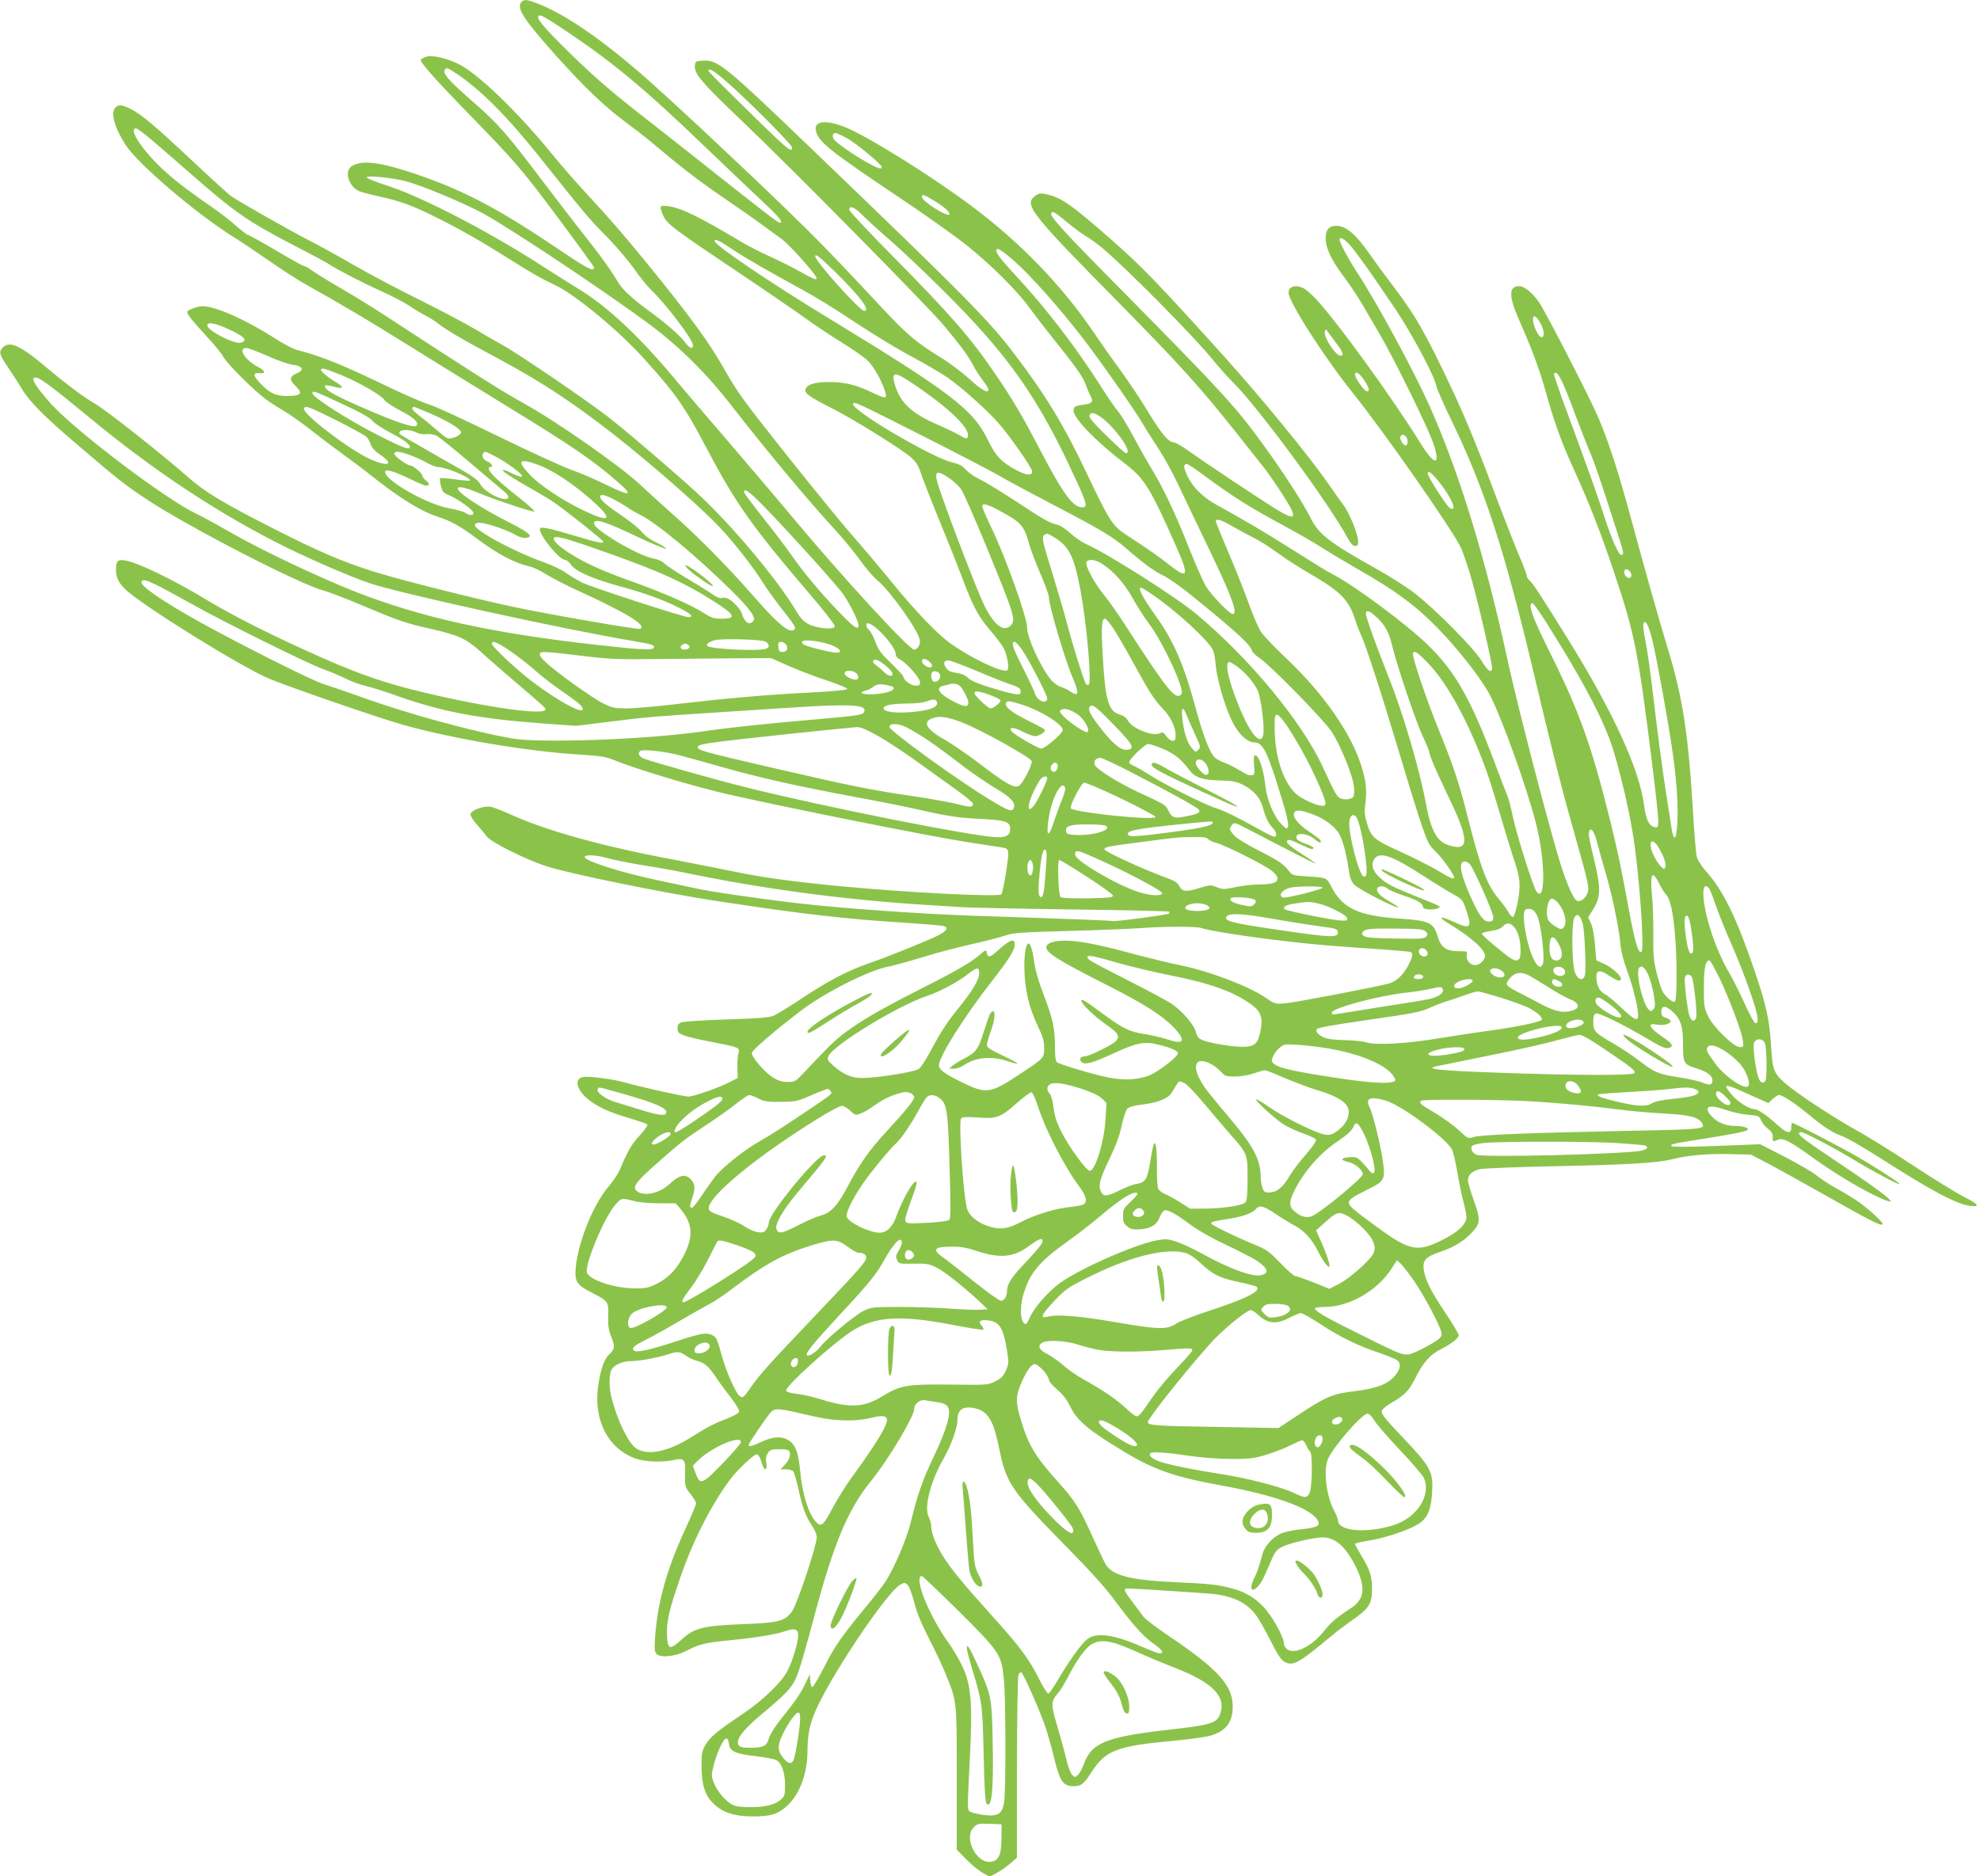 <?xml version="1.0" standalone="no"?>
<!DOCTYPE svg PUBLIC "-//W3C//DTD SVG 20010904//EN"
 "http://www.w3.org/TR/2001/REC-SVG-20010904/DTD/svg10.dtd">
<svg version="1.0" xmlns="http://www.w3.org/2000/svg"
 width="1280pt" height="1213pt" viewBox="0 0 1280 1213"
 preserveAspectRatio="xMidYMid meet">
<g transform="translate(0,1213) scale(0.1,-0.1)"
fill="#8bc34a" stroke="none">
<path d="M3372 12118 c-37 -37 12 -113 227 -353 180 -200 309 -324 451 -429
52 -38 120 -91 150 -116 203 -171 306 -251 465 -360 99 -68 218 -150 263 -184
46 -34 102 -75 125 -91 23 -17 79 -73 125 -125 133 -151 134 -165 5 -92 -49
28 -138 73 -198 100 -61 27 -147 71 -192 98 -280 167 -393 222 -480 232 -50 5
-52 -1 -24 -65 24 -52 65 -83 493 -370 178 -119 370 -251 428 -293 58 -42 163
-112 234 -156 70 -43 146 -96 168 -118 38 -36 98 -146 113 -209 9 -36 -3 -35
-93 8 -98 47 -174 65 -269 65 -90 0 -139 -13 -153 -41 -16 -28 13 -50 159
-124 133 -66 443 -258 518 -320 27 -23 47 -50 58 -82 32 -90 74 -198 150 -383
42 -102 99 -246 127 -320 65 -176 105 -250 179 -335 33 -38 71 -88 84 -110 26
-45 43 -139 26 -149 -30 -19 -243 84 -371 177 -86 63 -223 207 -370 387 -74
91 -194 233 -266 315 -133 153 -587 720 -700 875 -34 47 -85 128 -114 180 -96
173 -224 350 -507 697 -164 200 -223 269 -413 475 -58 63 -154 173 -212 245
-215 263 -470 508 -593 569 -84 41 -177 61 -217 45 -16 -6 -28 -15 -28 -20 0
-18 103 -134 275 -311 338 -347 374 -388 610 -705 129 -173 235 -319 235 -324
0 -30 -40 -10 -216 109 -391 264 -610 381 -908 485 -254 88 -375 104 -443 60
-51 -34 -17 -136 54 -163 16 -6 73 -21 128 -33 133 -29 215 -59 370 -137 156
-78 283 -150 481 -275 152 -95 185 -114 286 -162 132 -64 412 -296 575 -478
206 -229 259 -305 405 -583 185 -350 291 -500 662 -934 92 -107 165 -202 163
-210 -4 -23 -111 -14 -166 13 -35 17 -54 37 -86 90 -124 207 -417 555 -636
757 -139 128 -415 365 -554 476 -133 107 -634 448 -725 494 -25 13 -95 53
-156 90 -61 37 -221 121 -355 188 -134 66 -327 168 -428 226 -101 59 -227 128
-280 155 -121 61 -475 262 -521 296 -19 15 -127 113 -239 218 -245 230 -338
309 -405 342 -58 29 -79 31 -100 9 -33 -32 -6 -129 66 -241 82 -126 466 -453
708 -602 47 -29 148 -97 225 -151 77 -53 176 -118 220 -142 268 -151 405 -232
700 -416 182 -113 458 -284 615 -380 433 -265 557 -351 725 -498 91 -80 66
-83 -83 -10 -73 36 -174 80 -225 97 -51 17 -266 116 -478 219 -212 104 -411
196 -443 204 -32 9 -151 60 -264 114 -310 149 -429 197 -597 241 -23 6 -88 41
-145 78 -185 118 -377 203 -461 203 -33 0 -99 -25 -99 -37 0 -16 37 -61 125
-157 50 -53 98 -113 108 -132 23 -44 195 -216 275 -275 33 -24 88 -59 121 -78
33 -19 114 -76 178 -127 65 -51 158 -121 207 -156 48 -35 126 -93 171 -129
185 -148 328 -236 435 -270 80 -25 152 -65 250 -139 133 -100 245 -160 339
-181 25 -5 74 -28 108 -50 34 -22 128 -71 210 -108 316 -145 450 -227 400
-247 -15 -6 -592 94 -817 142 -253 54 -706 168 -890 224 -212 66 -365 131
-675 289 -319 163 -426 227 -539 326 -179 157 -536 438 -602 475 -66 37 -189
129 -317 237 -165 140 -238 172 -280 125 -26 -28 -21 -45 36 -129 29 -43 70
-106 90 -140 49 -81 144 -177 357 -358 260 -223 312 -264 455 -358 278 -182
991 -549 1139 -586 27 -7 131 -46 230 -88 259 -109 294 -121 461 -159 181 -41
228 -63 325 -150 40 -37 137 -121 214 -187 199 -169 207 -177 201 -187 -23
-38 -461 30 -870 134 -219 56 -389 119 -675 249 -256 116 -487 234 -640 326
-226 137 -449 244 -533 258 -46 7 -57 -4 -57 -59 0 -52 14 -82 59 -127 98 -98
748 -502 931 -579 129 -54 709 -254 861 -297 322 -91 811 -174 1150 -194 129
-8 167 -14 215 -34 135 -56 515 -171 734 -221 380 -87 1310 -273 1555 -311 94
-14 190 -29 215 -33 41 -6 45 -10 48 -37 3 -33 -33 -248 -44 -267 -12 -19
-596 10 -1039 52 -305 29 -509 57 -690 95 -88 18 -270 54 -405 80 -440 82
-810 185 -1030 285 -58 27 -121 51 -140 54 -44 7 -123 -22 -128 -47 -2 -11 15
-39 40 -67 23 -27 53 -62 66 -79 28 -37 244 -145 379 -190 151 -50 779 -178
1128 -230 550 -83 805 -112 1180 -136 132 -9 250 -18 263 -22 37 -9 25 -31
-35 -62 -71 -35 -325 -138 -448 -180 -139 -49 -256 -110 -424 -221 -84 -56
-170 -109 -190 -117 -27 -12 -101 -18 -302 -24 -147 -5 -279 -13 -293 -19 -20
-7 -26 -16 -26 -39 0 -24 6 -31 40 -45 22 -9 102 -28 178 -42 181 -35 186 -37
176 -72 -5 -15 -8 -57 -7 -95 l2 -67 -60 -30 c-70 -36 -227 -90 -259 -90 -29
0 -326 66 -405 90 -75 22 -245 45 -279 36 -63 -16 -32 -99 62 -163 66 -44 128
-70 262 -109 46 -14 89 -29 94 -34 5 -5 -14 -34 -49 -72 -53 -57 -75 -95 -130
-225 -10 -23 -42 -70 -71 -105 -109 -127 -213 -402 -214 -561 0 -58 20 -82
106 -125 106 -54 109 -58 106 -150 -2 -61 2 -91 18 -131 27 -68 25 -82 -10
-116 -32 -30 -53 -85 -69 -179 -42 -232 51 -427 234 -495 62 -23 178 -28 254
-10 62 14 73 1 70 -75 -3 -93 -2 -100 36 -147 19 -24 35 -51 35 -59 0 -8 -32
-84 -70 -167 -119 -256 -180 -475 -195 -699 -5 -79 -4 -94 11 -109 26 -25 120
-15 188 20 86 45 122 54 285 70 174 17 298 38 362 60 57 20 79 12 79 -28 0
-45 -35 -161 -67 -226 -39 -77 -157 -191 -288 -280 -170 -114 -214 -151 -243
-200 -24 -41 -27 -56 -27 -141 1 -120 22 -188 77 -241 59 -57 133 -82 248 -83
121 -1 170 14 231 71 80 75 128 206 129 348 0 120 17 193 69 300 122 253 454
740 532 780 26 14 30 14 47 -3 11 -11 29 -61 42 -112 16 -64 44 -133 93 -229
39 -75 88 -179 109 -231 75 -185 73 -163 73 -677 l0 -462 64 -65 c36 -36 84
-75 107 -87 l42 -23 43 23 c24 13 64 40 88 61 l45 39 0 583 c1 321 5 591 10
601 5 10 13 16 18 15 13 -5 121 -249 157 -356 16 -48 41 -137 56 -199 34 -142
55 -177 112 -181 58 -4 77 9 127 87 93 145 164 172 533 206 95 9 199 23 230
31 103 27 151 84 152 185 3 139 -92 245 -408 458 -83 56 -158 113 -168 127
-10 14 -42 56 -70 94 -58 75 -63 90 -33 90 32 0 480 -29 545 -35 136 -14 225
-57 284 -137 18 -24 57 -92 88 -153 61 -120 77 -143 110 -156 49 -18 91 7 293
176 30 26 87 68 125 95 115 79 135 110 135 208 0 79 -15 126 -66 208 -24 40
-44 76 -44 81 0 5 37 14 82 21 95 14 240 60 313 100 69 37 96 92 103 211 8
140 -5 164 -214 383 -84 88 -114 126 -112 142 2 13 22 32 58 53 90 51 119 81
162 167 47 96 94 148 163 183 69 35 115 71 115 90 0 9 -38 73 -85 143 -95 142
-132 216 -141 281 -8 61 12 83 106 115 90 30 155 70 209 129 52 56 53 82 6
211 -19 53 -35 109 -35 124 0 34 27 59 77 71 21 5 243 14 493 19 478 10 657
21 749 45 100 25 229 37 371 33 l139 -3 98 -51 c54 -28 234 -128 401 -222 293
-166 352 -195 352 -174 0 14 -103 107 -169 151 -31 21 -91 57 -134 80 -42 24
-98 60 -123 81 -25 21 -118 75 -205 120 l-160 82 -281 -11 c-168 -7 -286 -7
-291 -2 -13 13 1 16 223 51 215 35 270 47 270 59 0 11 -36 21 -80 21 -59 0
-112 20 -147 55 -68 68 -33 90 80 50 44 -15 109 -30 149 -33 67 -5 71 -6 83
-36 7 -17 27 -41 44 -54 23 -16 31 -31 31 -52 0 -34 0 -34 33 -19 32 14 78 -9
212 -106 132 -96 299 -198 412 -253 195 -94 117 -23 -230 209 -202 135 -257
176 -257 190 0 5 6 9 14 9 21 0 209 -99 346 -182 123 -74 290 -163 290 -153 0
8 -142 100 -270 175 -111 64 -411 220 -425 220 -3 0 -5 -13 -5 -30 0 -45 -29
-39 -92 19 -70 64 -126 101 -152 101 -31 0 -107 50 -144 96 -59 71 -46 71 115
-2 l125 -56 27 26 c15 14 34 26 42 26 22 0 103 -53 189 -124 103 -85 155 -119
220 -142 30 -11 136 -72 235 -135 332 -213 501 -304 588 -315 71 -10 59 10
-35 57 -46 23 -191 112 -323 199 -132 87 -298 191 -370 230 -156 87 -390 241
-463 305 -76 67 -83 86 -93 247 -10 168 -33 269 -112 498 -111 325 -197 501
-301 618 -30 34 -60 78 -66 99 -6 21 -17 151 -25 288 -30 507 -67 745 -161
1054 -58 190 -154 530 -242 856 -79 292 -141 483 -207 640 -49 117 -341 686
-386 751 -41 60 -95 104 -127 104 -70 0 -70 -64 -1 -220 82 -187 127 -307 165
-440 62 -222 105 -341 186 -520 108 -237 174 -408 263 -672 135 -404 155 -506
250 -1273 19 -154 35 -302 35 -328 0 -44 -2 -48 -21 -45 -37 5 -58 47 -70 137
-28 232 -200 608 -494 1081 -177 285 -226 360 -249 379 -9 7 -16 20 -16 29 0
8 -24 72 -54 141 -29 69 -111 279 -181 466 -80 215 -169 430 -242 585 -178
379 -242 491 -398 695 -50 66 -113 152 -139 190 -92 132 -154 185 -219 185
-45 0 -67 -26 -67 -78 0 -65 34 -139 111 -242 39 -52 95 -135 124 -185 29 -49
80 -137 114 -195 92 -156 314 -609 346 -704 51 -150 10 -151 -81 -3 -179 289
-542 791 -678 935 -28 30 -63 60 -78 68 -51 26 -98 13 -98 -28 0 -58 229 -416
415 -648 206 -257 654 -899 700 -1003 13 -30 37 -99 54 -153 44 -142 154 -613
147 -630 -10 -26 -25 -14 -72 59 -54 84 -284 316 -419 424 -50 40 -164 113
-255 164 -308 172 -375 224 -429 333 -45 91 -176 294 -301 466 -182 251 -264
341 -935 1020 -357 361 -450 463 -439 481 9 16 20 10 100 -56 43 -36 99 -77
124 -92 25 -14 67 -45 95 -67 160 -133 610 -587 733 -741 30 -38 85 -99 121
-135 161 -158 626 -789 743 -1009 20 -35 34 -51 48 -51 16 0 20 7 20 30 0 44
-56 183 -94 233 -17 23 -58 80 -90 127 -134 193 -431 556 -691 845 -420 465
-515 564 -721 746 -230 202 -309 261 -386 284 -69 20 -82 19 -114 -8 -61 -53
-10 -118 525 -660 421 -428 548 -568 789 -872 78 -99 158 -200 178 -225 20
-25 69 -96 110 -159 110 -169 99 -188 -51 -94 -124 78 -459 302 -552 368 -42
30 -84 55 -94 55 -34 0 -79 53 -165 194 -47 79 -129 201 -181 272 -52 71 -126
176 -165 234 -210 311 -475 586 -793 825 -260 195 -686 461 -827 515 -121 47
-196 38 -184 -23 15 -73 83 -128 541 -435 165 -110 359 -248 432 -306 162
-130 329 -296 408 -406 33 -45 96 -127 140 -182 145 -180 205 -262 221 -308 9
-25 22 -57 30 -72 24 -44 18 -55 -32 -63 -65 -9 -74 -14 -74 -40 0 -49 146
-200 323 -335 135 -103 169 -156 337 -535 90 -202 83 -225 -41 -127 -69 55
-146 108 -281 196 -87 57 -107 89 -257 405 -142 300 -264 501 -463 762 -167
220 -316 371 -1318 1333 -556 534 -599 569 -695 564 -48 -3 -50 -4 -53 -33 -5
-51 45 -110 295 -348 316 -300 1210 -1206 1316 -1333 110 -132 159 -199 187
-254 12 -25 40 -68 61 -96 22 -28 39 -56 39 -62 0 -29 -42 -6 -127 71 -50 45
-136 109 -190 141 -138 84 -213 146 -349 292 -339 363 -433 460 -651 671 -358
345 -770 729 -938 874 -269 232 -493 383 -667 449 -61 23 -79 25 -96 8z m226
-148 c344 -225 553 -397 968 -797 154 -147 326 -311 382 -363 92 -86 118 -120
93 -120 -12 0 -105 72 -456 350 -170 135 -380 300 -465 366 -195 153 -317 261
-497 441 -134 134 -169 183 -129 183 8 0 55 -27 104 -60z m-647 -316 c158
-106 328 -277 537 -539 288 -362 323 -403 429 -510 60 -60 141 -155 180 -210
39 -55 88 -116 108 -135 99 -94 275 -326 275 -362 0 -30 -23 -20 -55 23 -30
41 -120 119 -230 199 -110 81 -175 142 -202 189 -42 73 -108 165 -228 316 -61
77 -182 235 -269 350 -223 295 -278 357 -442 500 -150 132 -190 176 -180 200
8 22 18 19 77 -21z m1745 -51 c138 -121 424 -408 424 -426 0 -41 -25 -19 -387
338 -84 82 -153 153 -153 157 0 22 36 0 116 -69z m-3756 -344 c29 -23 163
-138 297 -256 282 -247 363 -303 656 -456 117 -60 223 -117 237 -127 47 -32
214 -118 336 -173 66 -30 147 -72 180 -94 32 -22 79 -50 104 -63 25 -12 61
-35 80 -50 53 -42 158 -104 325 -193 290 -154 470 -267 711 -448 243 -181 641
-524 784 -676 92 -96 225 -267 280 -357 23 -37 79 -115 125 -174 47 -58 85
-112 85 -119 0 -22 -28 -26 -56 -8 -50 32 -109 92 -240 241 -155 176 -343 366
-504 507 -63 56 -153 138 -200 182 -124 118 -542 410 -750 525 -147 81 -325
194 -928 588 -70 45 -189 119 -265 162 -76 44 -156 94 -179 110 -22 17 -46 30
-53 30 -6 0 -87 45 -180 100 -93 55 -174 100 -180 100 -6 0 -41 27 -78 59 -36
33 -110 90 -164 127 -180 124 -278 202 -363 291 -107 111 -164 213 -120 213 4
0 32 -19 60 -41z m4532 -21 c61 -32 228 -171 228 -188 0 -17 -22 -11 -89 27
-94 51 -210 133 -222 155 -11 20 -5 38 13 38 5 0 37 -14 70 -32z m-2856 -278
c101 -24 390 -145 516 -215 193 -108 795 -510 1068 -713 194 -145 366 -315
527 -522 212 -274 489 -606 653 -785 61 -66 141 -162 177 -213 36 -51 88 -112
116 -135 84 -71 260 -318 273 -384 6 -29 -14 -63 -37 -63 -31 0 -453 458 -764
830 -125 150 -327 387 -448 528 -122 142 -278 324 -346 406 -223 266 -431 460
-611 568 -47 29 -153 96 -236 149 -331 215 -770 443 -987 514 -81 26 -147 52
-147 58 0 14 150 0 246 -23z m3420 -126 c68 -40 111 -80 100 -91 -15 -16 -176
87 -176 113 0 21 10 18 76 -22z m-466 -90 c25 -25 90 -85 145 -133 144 -124
375 -347 531 -511 315 -332 489 -593 703 -1058 78 -168 84 -192 47 -192 -60 0
-123 86 -273 373 -118 226 -181 332 -291 492 -162 237 -285 378 -664 762 -153
154 -278 288 -278 297 0 30 36 16 80 -30z m3163 -206 c49 -58 126 -167 290
-410 107 -160 251 -430 263 -495 4 -20 49 -122 100 -227 209 -432 336 -820
519 -1586 132 -557 196 -810 279 -1100 87 -309 92 -331 77 -368 -14 -33 -44
-54 -66 -46 -23 9 -69 114 -114 261 -77 254 -271 1001 -330 1273 -147 679
-312 1219 -507 1660 -102 229 -332 654 -466 861 -58 88 -118 200 -118 219 0
24 32 6 73 -42z m-3995 -22 c99 -65 230 -140 452 -261 69 -37 222 -131 340
-210 118 -79 284 -179 368 -223 84 -45 185 -104 226 -132 95 -66 266 -219 338
-304 73 -85 205 -275 210 -301 5 -32 -35 -30 -101 5 -98 53 -133 89 -183 192
-97 201 -235 306 -1048 801 -359 218 -720 463 -720 488 0 18 23 8 118 -55z
m1803 -60 c120 -102 334 -345 496 -561 122 -164 291 -406 338 -485 21 -36 71
-115 111 -176 40 -61 99 -169 132 -240 33 -71 115 -241 181 -379 163 -337 207
-455 170 -455 -21 0 -141 125 -174 181 -18 31 -68 143 -110 250 -91 229 -164
382 -235 499 -29 47 -82 140 -117 207 -36 68 -81 143 -101 168 -21 24 -71 97
-112 162 -166 261 -357 510 -564 733 -108 116 -136 160 -103 160 8 0 47 -29
88 -64z m-1138 -88 c161 -159 227 -248 184 -248 -29 0 -317 322 -317 353 0 20
30 -4 133 -105z m4555 -327 c26 -46 29 -91 7 -91 -19 0 -54 74 -55 112 0 37
21 28 48 -21z m-8506 -28 c125 -54 158 -85 103 -99 -42 -10 -215 79 -215 112
0 22 42 17 112 -13z m7186 -101 c44 -58 52 -82 28 -82 -33 0 -114 127 -101
158 6 16 8 15 18 -2 7 -10 31 -43 55 -74z m-6909 -83 c64 -29 138 -55 166 -58
64 -8 74 -34 21 -56 -45 -19 -46 -42 -6 -80 51 -49 37 -65 -56 -65 -72 0 -109
17 -168 78 -51 52 -53 74 -8 69 43 -3 38 16 -9 40 -86 45 -134 123 -76 123 11
0 72 -23 136 -51z m489 -129 c112 -47 247 -126 267 -156 8 -13 54 -43 102 -68
90 -47 124 -79 104 -99 -14 -14 -114 18 -295 95 -219 94 -296 135 -296 161 0
9 20 7 83 -9 15 -3 27 -2 27 3 0 5 -12 16 -27 25 -62 36 -113 79 -108 89 8 12
25 7 143 -41z m6601 -28 c34 -53 38 -72 17 -72 -15 0 -76 85 -76 107 0 28 29
11 59 -35z m1286 -24 c18 -40 54 -131 80 -203 27 -71 66 -173 88 -225 39 -92
60 -155 170 -495 57 -177 57 -177 39 -183 -16 -5 -63 100 -109 243 -39 124
-121 352 -246 690 -47 126 -83 233 -81 237 12 20 28 3 59 -64z m-4201 0 c237
-160 372 -291 352 -343 -5 -14 -11 -13 -49 9 -23 14 -89 46 -147 71 -168 73
-240 141 -275 258 -25 86 -2 87 119 5z m-5577 -16 c43 -32 157 -124 253 -203
392 -325 788 -590 1195 -800 186 -96 478 -224 618 -271 201 -67 1274 -302
1710 -374 117 -20 133 -26 122 -44 -9 -15 -94 -10 -370 21 -676 75 -1138 178
-1565 346 -224 89 -593 263 -773 366 -100 57 -212 119 -249 136 -196 92 -784
538 -940 712 -74 82 -120 148 -112 160 11 18 34 8 111 -49z m1893 -117 c112
-52 172 -86 188 -106 13 -16 63 -49 111 -74 87 -45 131 -77 131 -95 0 -22 -44
-6 -205 76 -187 94 -425 246 -425 271 0 20 5 19 200 -72z m3740 -201 c212
-107 437 -224 500 -260 63 -37 223 -122 355 -191 294 -153 381 -205 465 -278
99 -87 178 -146 224 -168 64 -30 155 -98 346 -257 177 -148 233 -203 244 -238
4 -11 26 -32 49 -47 67 -44 418 -402 465 -475 64 -99 145 -303 146 -370 1 -50
-1 -55 -26 -64 -18 -6 -38 -6 -55 0 -30 10 -36 20 -122 206 -134 291 -474 702
-816 987 -138 115 -572 390 -715 454 -25 11 -70 42 -100 69 -30 27 -66 51 -80
54 -54 12 -91 33 -265 148 -99 65 -207 131 -240 146 -33 16 -74 44 -91 63 -23
26 -43 37 -84 46 -129 28 -667 345 -645 381 9 14 26 6 445 -206z m-3782 97
c97 -49 184 -97 193 -107 9 -11 21 -32 26 -49 6 -19 28 -43 61 -65 91 -62 56
-80 -58 -32 -134 58 -454 302 -435 333 12 18 36 8 213 -80z m563 63 c141 -58
239 -115 239 -140 0 -19 -63 -46 -87 -37 -10 3 -41 27 -69 52 -28 25 -76 65
-108 89 -31 23 -54 47 -51 52 8 13 2 14 76 -16z m4364 -33 c91 -56 225 -241
174 -241 -6 0 -63 51 -127 114 -84 82 -114 118 -109 130 8 21 25 20 62 -3z
m-4413 -107 c18 -10 45 -14 67 -11 20 2 48 -2 63 -10 15 -7 105 -80 201 -161
95 -81 196 -166 223 -189 39 -32 46 -44 37 -54 -25 -25 -151 39 -178 90 -15
30 -53 56 -200 138 -117 66 -316 181 -322 187 -3 3 -2 9 2 15 9 16 72 13 107
-5z m6396 -26 c16 -16 15 -58 -1 -58 -17 0 -42 45 -33 59 9 14 19 14 34 -1z
m-6444 -118 c32 -11 81 -33 111 -50 29 -16 64 -30 78 -30 51 0 219 -72 204
-87 -3 -3 -46 1 -96 8 -50 7 -93 10 -96 7 -3 -3 -1 -25 5 -49 10 -39 16 -46
55 -62 58 -25 155 -94 155 -113 0 -18 -25 -18 -53 1 -13 8 -60 21 -105 29
-141 25 -412 179 -412 234 0 22 50 8 157 -43 51 -25 99 -45 106 -45 26 0 26
13 2 32 -14 11 -25 26 -25 33 0 15 -60 65 -76 65 -21 0 -104 60 -104 75 0 20
25 19 94 -5z m554 -9 c75 -38 184 -119 177 -131 -3 -6 -32 3 -66 20 -32 17
-59 26 -59 22 0 -12 53 -47 185 -122 61 -34 133 -78 160 -98 89 -63 305 -236
305 -244 0 -14 -28 -9 -181 37 -182 54 -229 63 -229 44 0 -46 127 -199 164
-199 8 0 25 -14 37 -31 31 -43 131 -88 310 -138 178 -49 281 -87 388 -140 79
-40 100 -61 61 -61 -32 0 -631 195 -688 224 -30 15 -76 43 -103 62 -27 20 -93
51 -146 70 -192 68 -443 204 -443 239 0 10 10 15 31 15 40 0 172 -44 227 -76
25 -15 54 -24 70 -22 55 6 28 32 -98 96 -191 97 -340 195 -340 223 0 18 47 8
128 -26 106 -44 352 -127 366 -122 6 2 -37 41 -94 86 -58 45 -126 103 -152
128 -45 42 -61 73 -38 73 22 0 8 26 -20 37 -28 11 -40 39 -23 56 9 10 7 10 71
-22z m266 -51 c107 -36 253 -134 389 -259 113 -105 82 -120 -83 -40 -136 65
-281 162 -347 232 -81 86 -69 105 41 67z m4331 -82 c166 -123 283 -197 479
-303 98 -53 220 -122 270 -155 50 -32 161 -98 246 -147 232 -132 369 -234 508
-378 137 -141 286 -334 337 -435 81 -161 232 -584 294 -821 61 -237 64 -525 4
-443 -22 30 -129 368 -153 484 -12 58 -26 112 -30 121 -4 8 -45 114 -90 235
-152 405 -252 581 -428 753 -145 140 -480 389 -622 461 -25 12 -135 80 -245
150 -188 119 -334 205 -500 296 -87 47 -154 113 -189 187 -26 56 -27 77 -3 77
7 0 62 -37 122 -82z m-1652 -14 c24 -17 55 -47 69 -65 14 -19 86 -182 161
-364 185 -450 196 -485 161 -519 -44 -45 -104 -1 -167 122 -40 77 -216 533
-293 758 -41 120 -27 135 69 68z m3159 -19 c82 -101 124 -202 70 -169 -21 13
-142 202 -142 222 0 24 24 7 72 -53z m-4380 -142 c160 -163 490 -528 530 -586
45 -66 98 -174 98 -199 0 -36 -30 -15 -128 87 -124 130 -228 254 -309 371 -35
49 -116 157 -182 239 -66 83 -120 156 -121 163 -1 28 30 7 112 -75z m-959 31
c29 -15 70 -39 92 -54 22 -15 65 -40 95 -55 97 -49 355 -263 571 -476 125
-123 168 -181 149 -204 -7 -8 -18 -15 -25 -15 -17 0 -41 30 -48 60 -7 30 -62
89 -94 101 -13 5 -30 6 -38 2 -10 -3 -34 7 -58 24 -23 16 -97 62 -163 102 -67
39 -133 83 -147 96 -15 16 -44 29 -77 35 -97 18 -380 186 -380 225 0 37 67 16
292 -91 88 -41 165 -73 171 -71 7 3 -18 19 -55 37 -43 20 -79 46 -98 70 -16
21 -72 66 -122 100 -106 72 -148 108 -148 127 0 20 25 16 83 -13z m2497 -75
c141 -76 160 -97 191 -210 11 -40 45 -130 75 -199 30 -70 54 -136 54 -147 0
-56 103 -405 157 -531 40 -94 36 -119 -14 -85 -15 11 -45 26 -65 32 -22 7 -50
28 -67 50 -67 84 -151 269 -151 332 0 67 -139 457 -231 647 -32 67 -59 129
-59 137 0 24 30 17 110 -26z m1509 -103 c42 -24 105 -58 141 -76 36 -18 104
-61 151 -96 47 -35 137 -93 200 -129 205 -119 257 -171 299 -300 12 -38 30
-83 38 -100 27 -53 130 -369 247 -760 112 -376 164 -535 191 -586 7 -15 30
-42 50 -60 35 -33 114 -143 114 -161 0 -16 -22 -7 -108 45 -48 28 -156 83
-240 121 -171 77 -189 93 -217 190 -13 42 -15 73 -10 110 12 82 8 140 -15 223
-62 225 -247 495 -511 742 -64 61 -130 131 -147 155 -16 25 -51 105 -77 178
-26 73 -85 222 -131 330 -46 108 -84 201 -84 207 0 21 34 11 109 -33z m-1159
-67 c102 -61 133 -123 175 -346 40 -216 73 -589 54 -608 -7 -7 -13 -5 -20 5
-13 22 -83 243 -123 396 -19 72 -60 211 -90 308 -67 215 -73 245 -55 257 19
12 19 12 59 -12z m-2851 -115 c305 -109 464 -181 637 -290 155 -97 171 -124
72 -124 -55 0 -68 4 -122 39 -74 48 -263 131 -446 196 -74 26 -175 65 -225 87
-155 67 -295 160 -295 195 0 26 65 9 379 -103z m3167 -60 c76 -50 144 -128
196 -221 28 -51 75 -125 105 -164 91 -121 234 -429 211 -456 -37 -45 -85 14
-368 452 -41 64 -101 149 -133 188 -65 81 -122 189 -114 212 10 23 60 18 103
-11z m3415 -55 c7 -15 8 -24 0 -32 -14 -14 -41 9 -41 34 0 26 27 24 41 -2z
m-9536 -78 c33 -15 134 -70 225 -121 215 -121 755 -389 864 -428 47 -17 112
-45 144 -61 33 -17 88 -37 123 -45 35 -8 128 -37 205 -65 293 -103 524 -147
925 -177 l234 -17 210 26 c291 36 196 28 1180 92 396 26 500 19 469 -32 -10
-16 -50 -21 -320 -45 -353 -31 -543 -51 -729 -78 -355 -51 -1038 -76 -1221
-45 -259 45 -689 163 -980 269 -98 35 -206 72 -239 82 -70 20 -538 255 -805
403 -251 141 -390 237 -375 261 10 15 25 12 90 -19z m6456 -73 c148 -103 345
-284 379 -348 7 -14 15 -50 17 -80 9 -128 81 -355 138 -435 38 -54 79 -85 113
-85 49 0 77 -47 135 -226 70 -219 91 -299 83 -320 -6 -15 -10 -14 -37 12 -52
50 -98 157 -109 255 -13 116 -47 208 -70 194 -5 -3 -6 -32 -3 -65 6 -61 3 -66
-35 -61 -7 1 -38 18 -70 37 -31 18 -73 39 -92 45 -19 6 -45 21 -57 32 -32 29
-75 140 -122 314 -78 288 -142 436 -261 603 -88 124 -117 180 -92 180 5 0 42
-23 83 -52z m2540 -180 c214 -341 331 -557 403 -743 45 -118 118 -410 150
-605 42 -249 79 -761 57 -774 -20 -13 -42 62 -82 279 -50 272 -71 372 -125
590 -118 472 -196 690 -391 1080 -110 221 -139 305 -105 305 5 0 47 -60 93
-132z m-1110 49 c61 -55 86 -98 109 -192 34 -140 156 -499 200 -591 22 -46 40
-90 40 -97 0 -20 48 -131 123 -287 133 -275 137 -352 15 -319 -89 24 -126 89
-163 289 -40 213 -146 572 -237 800 -77 192 -148 390 -148 411 0 27 20 23 61
-14z m-1694 -80 c23 -34 78 -129 123 -211 105 -193 142 -251 195 -306 52 -53
84 -120 85 -172 0 -31 -4 -38 -19 -38 -11 0 -29 13 -41 30 -18 26 -24 28 -42
19 -43 -23 -177 30 -206 81 -11 20 -29 34 -53 40 -72 20 -94 93 -109 362 -12
195 -9 258 13 258 7 0 31 -28 54 -63z m3487 -85 c30 -129 98 -504 126 -696 36
-241 45 -454 24 -556 -7 -32 -19 -12 -28 45 -3 22 -19 126 -36 230 -16 105
-46 321 -65 480 -41 345 -51 415 -71 518 -9 43 -13 85 -10 94 13 33 35 -10 60
-115z m-5012 81 c62 -56 118 -132 118 -159 0 -16 9 -28 29 -38 45 -24 133
-125 129 -150 -2 -16 -9 -21 -32 -19 -29 2 -76 37 -76 58 0 6 -36 45 -79 87
-65 62 -83 86 -101 136 -12 34 -31 69 -41 78 -11 9 -19 23 -19 31 0 24 29 14
72 -24z m-724 -81 c26 -15 29 -37 6 -46 -46 -18 -361 -3 -382 18 -10 10 14 28
50 37 50 12 299 5 326 -9z m425 -22 c58 -22 77 -50 35 -50 -31 0 -184 37 -209
51 -11 5 -17 15 -13 21 10 16 120 3 187 -22z m-2072 -41 c49 -34 121 -90 161
-126 40 -36 118 -96 174 -134 109 -75 139 -102 129 -118 -13 -22 -166 63 -320
179 -104 79 -265 229 -265 248 0 24 33 11 121 -49z m1779 46 c19 -23 8 -50
-20 -50 -21 0 -26 5 -28 33 -3 26 0 32 16 32 11 0 25 -7 32 -15z m1524 -32
c41 -56 166 -296 166 -318 0 -27 -30 -29 -56 -5 -13 13 -24 29 -24 36 0 7 -34
80 -76 163 -69 138 -80 171 -54 171 6 0 25 -21 44 -47z m-2155 28 c19 -12 4
-31 -25 -31 -35 0 -30 34 6 39 3 0 11 -3 19 -8z m-664 -74 c157 -19 217 -21
470 -18 160 2 389 4 510 5 l220 1 105 -47 c58 -26 169 -69 248 -95 78 -26 141
-52 139 -57 -2 -7 -91 -16 -233 -23 -288 -15 -530 -36 -851 -73 -139 -17 -292
-30 -341 -30 -82 0 -95 3 -158 35 -68 34 -309 207 -371 268 -18 17 -33 36 -33
43 0 26 11 25 295 -9z m5446 -44 c126 -129 265 -386 377 -693 17 -47 58 -177
91 -290 33 -113 72 -238 85 -278 44 -127 48 -174 28 -281 -10 -52 -24 -97 -30
-99 -7 -2 -20 11 -29 28 -10 18 -37 56 -61 84 -81 96 -121 203 -212 566 -47
185 -91 318 -179 531 -79 194 -174 476 -167 495 8 21 30 7 97 -63z m-3502 -20
c23 -19 41 -41 41 -49 0 -23 -30 -16 -58 14 -15 15 -38 34 -51 43 -27 17 -21
40 8 32 11 -3 38 -21 60 -40z m282 26 c15 -15 18 -24 11 -31 -14 -14 -62 16
-62 37 0 22 27 18 51 -6z m298 -55 c86 -37 185 -76 221 -88 52 -17 66 -26 68
-43 4 -30 -15 -30 -129 2 -127 36 -194 62 -214 85 -10 11 -34 22 -54 26 -60
10 -71 15 -87 39 -18 28 -11 45 18 45 11 0 91 -30 177 -66z m1687 28 c56 -41
113 -108 135 -158 22 -49 46 -245 35 -287 -18 -74 -91 19 -165 207 -64 163
-84 266 -53 266 5 0 27 -13 48 -28z m-2452 -55 c7 -12 7 -20 -1 -28 -14 -14
-83 16 -83 36 0 29 65 23 84 -8z m534 -3 c4 -25 -22 -49 -43 -40 -15 5 -21 47
-8 60 14 14 48 1 51 -20z m-315 -71 c10 -2 16 -10 14 -16 -6 -18 -75 -35 -144
-36 -65 -1 -84 12 -36 24 14 3 38 15 51 26 24 19 53 19 115 2z m439 5 c20 -16
58 -87 58 -110 0 -31 -21 -30 -83 0 -103 51 -136 95 -79 108 15 3 32 7 37 9
23 8 52 4 67 -7z m199 -62 c35 -13 65 -28 67 -34 4 -12 -45 -52 -64 -52 -17 0
-104 82 -104 98 0 18 31 14 101 -12z m-343 -48 c6 -29 -42 -49 -145 -60 -105
-11 -193 -3 -200 19 -7 21 43 33 145 34 56 0 112 6 132 14 43 17 64 15 68 -7z
m552 -15 c121 -39 260 -126 260 -163 0 -22 -114 -120 -139 -120 -20 0 -181 94
-193 113 -17 27 13 27 70 -2 34 -17 71 -31 82 -31 27 0 72 29 64 42 -3 5 -47
29 -98 54 -111 54 -162 93 -153 118 7 18 21 16 107 -11z m589 -128 c129 -133
142 -157 84 -163 -40 -4 -97 46 -184 161 -55 73 -69 104 -52 120 16 16 37 0
152 -118z m-237 69 c43 -27 86 -100 69 -117 -11 -11 -116 60 -161 107 -21 23
-22 29 -10 37 20 12 57 3 102 -27z m708 -6 c7 -18 31 -73 53 -121 39 -83 40
-89 23 -105 -16 -16 -19 -16 -41 11 -30 33 -54 110 -62 196 -7 69 5 77 27 19z
m648 -68 c72 -108 154 -259 204 -375 53 -122 58 -145 28 -145 -38 0 -133 43
-171 77 -84 76 -138 242 -139 426 0 79 2 88 18 85 9 -2 36 -32 60 -68z m-2101
20 c121 -46 453 -231 453 -252 0 -33 -61 -149 -85 -160 -32 -14 -80 13 -253
145 -81 61 -178 128 -217 150 -127 70 -156 119 -85 144 44 16 96 8 187 -27z
m-356 -33 c99 -52 177 -106 386 -266 46 -34 129 -91 185 -125 103 -61 135 -96
122 -130 -10 -27 -35 -19 -147 49 -207 124 -657 450 -657 475 0 26 58 24 111
-3z m-182 -57 c58 -33 178 -112 266 -176 88 -63 202 -145 253 -182 50 -36 92
-72 92 -79 0 -23 -20 -24 -92 -4 -40 11 -166 34 -280 51 -274 40 -397 64 -878
175 -438 101 -516 121 -526 137 -17 27 11 31 636 98 195 20 370 38 389 39 24
1 63 -16 140 -59z m1838 -81 c73 -31 120 -68 170 -136 36 -49 85 -66 196 -69
83 -2 106 -6 152 -28 66 -33 110 -82 126 -138 18 -69 40 -115 65 -139 26 -24
32 -59 12 -59 -7 0 -49 20 -93 45 -137 77 -228 122 -285 140 -73 23 -334 154
-429 215 -42 27 -88 53 -103 59 -16 6 -28 16 -28 23 0 20 102 118 123 118 10
0 52 -14 94 -31z m-3122 -43 c50 -13 178 -48 285 -79 242 -68 479 -121 860
-192 162 -30 345 -67 405 -81 178 -41 252 -52 400 -59 157 -8 185 -18 185 -64
0 -42 -24 -56 -89 -54 -168 8 -1126 199 -1624 324 -197 49 -609 166 -654 184
-32 13 -42 33 -25 49 12 14 163 -2 257 -28z m2924 -112 c255 -132 416 -221
430 -238 16 -19 -4 -29 -86 -45 -72 -14 -87 -9 -111 40 -18 36 -21 38 -193
117 -122 57 -265 145 -280 174 -13 24 4 48 34 48 11 0 104 -43 206 -96z m483
47 c17 -35 15 -61 -7 -61 -16 0 -65 56 -65 74 0 40 50 31 72 -13z m-967 9 c10
-16 -5 -50 -21 -50 -20 0 -29 27 -14 45 14 17 26 19 35 5z m-65 -92 c0 -18
-56 -134 -81 -169 -47 -67 -53 -13 -8 81 17 36 38 73 46 83 19 20 43 23 43 5z
m327 -62 c152 -66 373 -178 373 -188 0 -25 -519 28 -547 55 -12 12 68 167 86
167 5 0 45 -15 88 -34z m-211 0 c3 -7 -6 -40 -19 -72 -14 -33 -37 -96 -52
-141 -33 -103 -50 -109 -40 -16 15 145 87 292 111 229z m1603 -172 c79 -29
150 -85 175 -138 21 -44 43 -133 55 -220 8 -52 16 -75 36 -96 31 -32 285 -162
285 -145 0 2 -24 17 -53 34 -64 36 -92 65 -84 86 8 20 46 19 68 -1 10 -9 57
-29 105 -45 89 -29 124 -51 124 -76 0 -15 76 -18 99 -4 17 11 20 9 -134 71
-167 68 -198 83 -245 126 -46 42 -59 84 -36 119 34 52 113 25 321 -110 66 -43
149 -94 185 -114 63 -35 66 -38 87 -101 41 -121 31 -131 -82 -79 -90 41 -104
32 -24 -16 138 -83 229 -165 229 -205 0 -27 -35 -60 -63 -60 -33 0 -61 33 -55
65 5 24 4 25 -51 25 -81 0 -116 24 -136 93 -27 92 -54 105 -250 118 -265 18
-368 67 -440 209 -28 56 -29 56 -160 64 -79 5 -92 8 -107 28 -39 51 -69 72
-199 138 -83 42 -147 82 -163 101 -30 36 -31 39 -12 65 15 18 17 18 98 -24
277 -145 452 -234 443 -225 -5 6 -49 36 -97 67 -49 30 -88 62 -88 71 0 22 17
19 88 -15 68 -32 82 -36 82 -21 0 5 -23 17 -51 26 -28 10 -53 24 -56 32 -17
43 65 40 117 -4 17 -14 33 -23 36 -20 10 10 -5 25 -74 71 -69 46 -107 93 -96
120 9 23 42 20 123 -10z m279 -16 c16 -20 42 -132 58 -249 14 -108 11 -143
-10 -136 -32 10 -104 294 -92 362 7 36 25 45 44 23z m-928 -36 c0 -23 -97 -42
-393 -78 -102 -12 -142 -13 -150 -5 -29 29 35 42 363 75 175 17 180 18 180 8z
m-691 -21 c43 -28 -87 -66 -199 -59 -45 2 -55 7 -58 22 -7 36 25 46 137 46 58
0 112 -4 120 -9z m3176 -109 c9 -37 32 -117 50 -179 42 -136 91 -371 100 -473
4 -49 20 -112 45 -180 38 -103 70 -235 70 -285 0 -41 -25 -30 -108 49 -42 40
-91 81 -108 89 -35 18 -54 59 -54 113 0 44 25 45 85 4 24 -16 51 -30 59 -30
47 0 -23 77 -100 111 -24 10 -44 20 -44 21 -1 2 -5 48 -9 103 -5 59 -16 115
-27 137 l-17 37 33 53 c46 74 49 131 15 278 -44 185 -48 208 -41 226 11 29 33
-2 51 -74z m-2515 23 c7 -8 31 -20 54 -25 59 -16 314 -144 359 -181 26 -22 37
-38 35 -53 -4 -25 -34 -33 -129 -35 -37 0 -102 -8 -144 -17 -71 -15 -81 -15
-119 0 -40 16 -46 15 -107 -4 -90 -28 -115 -26 -134 9 -10 20 -30 35 -62 47
-166 60 -423 178 -423 193 0 15 18 18 225 45 243 32 244 33 346 34 66 2 89 -2
99 -13z m2914 -58 c34 -57 49 -104 42 -123 -6 -15 -9 -15 -27 2 -12 11 -32 40
-45 66 -46 90 -18 138 30 55z m-3964 -153 c-11 -138 -16 -164 -30 -164 -18 0
-20 40 -10 149 11 121 24 171 41 154 7 -7 6 -52 -1 -139z m385 60 c176 -81
371 -186 368 -199 -5 -21 -82 -16 -159 10 -144 48 -404 202 -404 239 0 37 11
34 195 -50z m-3210 26 c39 -11 140 -31 225 -45 85 -13 209 -35 275 -49 490
-102 1028 -174 1540 -206 94 -5 199 -13 235 -15 36 -3 352 -10 703 -15 351 -4
641 -11 644 -14 4 -3 3 -9 -1 -13 -8 -8 -356 -54 -366 -48 -5 3 -167 10 -915
35 -337 12 -847 48 -1125 81 -235 27 -570 76 -650 95 -36 8 -139 30 -230 49
-243 50 -490 128 -490 154 0 18 80 13 155 -9z m2741 -35 c7 -30 -2 -75 -16
-75 -14 0 -23 45 -16 75 4 14 11 25 16 25 5 0 12 -11 16 -25z m351 -84 c92
-59 168 -114 168 -122 0 -11 -31 -15 -164 -17 -101 -1 -168 1 -175 8 -14 14
-22 240 -8 240 6 0 86 -49 179 -109z m2475 82 c24 -27 149 -308 151 -340 2
-22 -3 -29 -21 -31 -35 -5 -61 24 -108 123 -81 172 -101 265 -55 265 10 0 25
-8 33 -17z m1224 -125 c14 -29 34 -62 45 -73 29 -32 48 -126 60 -294 11 -159
10 -384 -3 -396 -12 -12 -65 33 -82 69 -9 18 -26 74 -38 122 -18 74 -21 114
-20 239 1 83 -2 196 -8 252 -14 147 0 171 46 81z m-2176 -27 c0 -11 -238 -71
-256 -64 -32 12 -8 48 43 63 38 11 213 12 213 1z m2498 -4 c6 -7 25 -55 42
-105 17 -51 65 -171 107 -265 79 -181 159 -408 165 -467 2 -26 -1 -35 -12 -35
-9 0 -36 47 -71 125 -31 69 -76 159 -100 200 -79 133 -149 332 -165 472 -9 78
6 110 34 75z m-2936 -75 c10 -10 9 -16 -5 -29 -15 -15 -24 -16 -73 -5 -60 12
-88 28 -78 44 9 14 141 5 156 -10z m1955 -14 c50 -55 69 -142 38 -168 -12 -10
-21 -8 -50 10 -19 12 -40 30 -45 40 -22 40 -5 140 23 140 7 0 23 -10 34 -22z
m-1532 -13 c58 -15 158 -66 171 -86 18 -30 -21 -29 -202 6 -104 20 -193 41
-198 46 -17 16 7 29 70 38 87 13 94 12 159 -4z m-729 -10 c16 -13 17 -16 4
-25 -8 -5 -40 -10 -70 -10 -30 0 -62 5 -70 10 -25 17 16 40 70 40 25 0 55 -7
66 -15z m2136 -78 c21 -55 44 -253 34 -291 -18 -72 -73 11 -106 159 -25 116
-26 182 -2 187 34 8 57 -9 74 -55z m-1747 -2 c128 -23 269 -45 400 -63 36 -5
51 -12 53 -24 8 -42 -30 -42 -364 7 -324 47 -378 61 -353 91 17 21 102 17 264
-11z m2036 -34 c13 -43 24 -298 15 -335 -10 -40 -43 -34 -63 12 -22 49 -25
325 -5 360 17 30 37 16 53 -37z m698 -13 c17 -104 22 -162 13 -176 -15 -22
-29 7 -41 85 -15 100 -14 153 3 153 9 0 17 -21 25 -62z m-1142 -10 c27 -29 43
-88 43 -156 0 -61 -17 -75 -60 -50 -36 21 -190 150 -190 160 0 8 16 12 81 23
20 3 44 14 54 25 24 26 47 25 72 -2z m-2021 -8 c40 -16 301 -57 534 -84 195
-23 305 -32 659 -56 84 -6 157 -13 162 -16 15 -9 10 -32 -15 -82 -31 -62 -77
-106 -124 -120 -68 -20 -606 -123 -673 -129 -64 -5 -67 -5 -125 35 -113 77
-365 173 -558 212 -59 12 -183 42 -275 66 -224 61 -331 83 -427 91 -87 6 -148
-7 -158 -34 -15 -37 59 -84 394 -254 235 -119 353 -194 428 -272 82 -87 67
-114 -42 -77 -36 12 -104 28 -152 35 -96 16 -133 34 -264 130 -115 85 -140
100 -140 86 0 -21 84 -102 159 -154 80 -55 93 -77 66 -107 -22 -25 -175 -100
-202 -100 -29 0 -39 -18 -21 -37 21 -20 72 -6 210 58 142 66 198 77 282 56 94
-23 137 -43 130 -61 -10 -25 -116 -107 -173 -134 -72 -33 -172 -40 -278 -18
-95 19 -313 84 -330 98 -9 7 -13 40 -13 97 0 121 -14 186 -72 336 -29 76 -54
159 -60 200 -10 82 -26 135 -38 135 -20 0 -32 -87 -27 -190 6 -126 32 -230 86
-344 33 -68 41 -96 41 -141 0 -67 2 -65 -173 -180 -175 -116 -205 -119 -362
-41 -109 54 -145 81 -145 108 0 57 165 318 345 548 104 133 145 198 145 232 0
46 -31 34 -118 -45 -44 -39 -57 -40 -64 -3 -3 17 -9 14 -50 -22 -57 -49 -160
-107 -413 -235 -212 -107 -345 -184 -450 -262 -65 -48 -106 -88 -263 -255 -59
-63 -63 -65 -110 -65 -37 0 -61 7 -97 30 -52 32 -134 128 -135 157 0 17 161
155 327 280 155 116 435 256 554 278 35 7 134 34 219 60 85 27 227 64 315 84
88 19 187 45 220 56 54 19 96 22 415 31 195 5 402 14 460 18 156 12 365 12
396 1z m1450 -22 c15 -14 15 -20 4 -33 -12 -14 -38 -16 -200 -13 -141 2 -191
6 -204 17 -12 10 -13 17 -5 27 15 19 54 22 231 20 133 -1 160 -4 174 -18z
m854 -70 c39 -64 34 -118 -10 -118 -28 0 -42 26 -43 78 -1 78 20 94 53 40z
m-852 -50 c16 -16 15 -35 -2 -41 -21 -8 -50 17 -43 37 7 19 28 21 45 4z
m-1997 -82 c85 -24 237 -61 339 -81 261 -51 411 -105 527 -188 62 -44 77 -84
64 -160 -16 -89 -35 -111 -102 -115 -61 -4 -225 22 -275 43 -26 11 -35 22 -44
56 -13 46 -87 132 -157 180 -23 16 -149 83 -280 150 -243 124 -263 135 -263
150 0 16 36 10 191 -35z m3894 -98 c65 -137 144 -345 152 -405 5 -41 5 -43
-20 -43 -38 0 -169 127 -204 198 -26 54 -28 65 -28 187 0 127 10 175 36 175 6
0 34 -51 64 -112z m-1005 57 c17 -21 5 -45 -23 -45 -29 0 -52 24 -43 45 7 19
50 19 66 0z m545 -37 c13 -29 29 -88 36 -131 11 -68 11 -79 -3 -93 -14 -14
-17 -14 -31 0 -36 37 -80 217 -64 261 12 31 38 15 62 -37z m-4325 9 c0 -43
-44 -115 -148 -243 -54 -66 -105 -145 -150 -229 -37 -71 -78 -137 -92 -146
-28 -20 -271 -59 -367 -59 -67 0 -122 24 -185 79 -40 36 -42 40 -31 64 33 72
448 325 634 387 82 27 202 91 265 141 61 47 74 49 74 6z m3380 15 c27 -22 19
-42 -14 -42 -30 0 -72 33 -62 48 11 18 51 14 76 -6z m173 -28 c18 -10 75 -44
127 -77 52 -34 115 -68 140 -78 55 -21 67 -53 25 -69 -59 -23 -120 -12 -207
35 -46 25 -116 61 -155 81 -45 22 -73 42 -73 52 0 9 12 29 27 44 31 32 68 36
116 12z m-683 -9 c0 -10 -10 -15 -30 -15 -29 0 -38 9 -23 23 13 13 53 7 53 -8z
m1739 -7 c13 -36 34 -234 26 -257 -10 -33 -33 -24 -45 17 -15 55 -34 226 -27
245 9 24 36 21 46 -5z m-1419 -18 c0 -16 -62 -50 -92 -50 -39 0 -36 27 5 45
38 17 87 19 87 5z m555 -2 c32 -14 33 -38 1 -38 -26 0 -51 24 -41 40 8 13 8
13 40 -2z m-748 -55 c9 -23 -28 -49 -90 -63 -28 -6 -167 -29 -307 -50 -140
-22 -269 -43 -287 -46 -26 -5 -33 -3 -33 9 0 28 290 107 473 128 56 6 127 17
157 24 75 17 80 17 87 -2z m377 -54 c72 -23 151 -52 176 -64 54 -28 93 -62 87
-78 -4 -14 -174 -49 -347 -72 -69 -9 -206 -30 -305 -46 -209 -36 -421 -48
-480 -29 -21 7 -84 14 -139 15 -68 1 -113 7 -139 18 -35 15 -56 41 -44 53 10
11 93 25 332 60 293 42 336 50 400 79 27 13 73 30 100 39 28 8 82 26 120 40
39 14 78 26 89 26 10 0 78 -19 150 -41z m708 -47 c70 -53 90 -90 41 -78 -38
10 -121 64 -134 87 -11 22 -4 39 16 39 8 0 42 -21 77 -48z m408 -50 c47 -46
60 -92 60 -204 0 -120 5 -130 80 -153 75 -23 110 -48 110 -80 0 -31 -17 -35
-65 -14 -22 9 -89 24 -148 33 -133 20 -161 31 -260 108 -43 33 -118 83 -165
110 -121 69 -132 81 -132 140 0 36 4 50 17 55 19 7 184 -74 341 -168 79 -47
108 -60 127 -55 39 10 29 28 -43 76 -37 25 -68 53 -70 63 -3 16 1 18 41 12 44
-7 87 5 87 24 0 5 -13 14 -30 20 -24 8 -30 16 -30 40 0 44 32 41 80 -7z m-591
-51 c20 -13 5 -29 -39 -42 -44 -13 -72 -7 -64 15 10 26 77 44 103 27z m-134
-41 c9 -15 -36 -39 -116 -59 -105 -27 -163 -30 -167 -10 -6 32 265 99 283 69z
m280 -145 c173 -116 200 -138 191 -153 -10 -17 -402 -15 -895 3 -361 13 -460
23 -390 40 13 3 168 34 344 70 176 35 374 80 440 99 66 18 131 34 145 35 17 1
73 -31 165 -94z m1035 39 c11 -28 14 -213 4 -238 -9 -24 -33 -19 -44 10 -21
54 -41 213 -30 234 16 30 58 26 70 -6z m-2815 -34 c174 -30 327 -89 393 -153
17 -17 32 -39 32 -49 0 -30 -150 -24 -407 17 -251 39 -345 60 -375 85 -19 15
-20 20 -9 48 13 31 45 65 71 76 23 9 172 -3 295 -24z m2567 -23 c35 -24 78
-62 95 -86 38 -49 60 -118 44 -134 -25 -25 -163 72 -217 153 -13 19 -31 44
-39 56 -9 12 -13 28 -9 38 11 29 59 19 126 -27z m-1697 23 c9 -14 -28 -26
-118 -40 -124 -18 -158 8 -45 35 65 16 155 19 163 5z m-1637 -99 c20 -10 49
-33 65 -50 25 -29 32 -31 91 -31 37 0 87 8 121 20 32 11 64 20 72 20 8 0 65
-22 126 -49 62 -26 153 -61 202 -76 104 -31 158 -57 191 -90 46 -47 22 -126
-55 -180 -33 -22 -46 -26 -79 -20 -57 9 -271 116 -363 181 -43 30 -79 51 -79
46 0 -15 121 -125 177 -161 28 -18 86 -45 129 -60 47 -16 80 -33 82 -42 1 -8
-29 -51 -67 -95 -39 -43 -87 -108 -108 -143 -41 -70 -81 -101 -130 -101 -26 0
-33 5 -42 31 -6 18 -11 48 -11 68 -1 111 -44 195 -183 361 -62 73 -133 160
-160 194 -109 141 -98 238 21 177z m-168 -126 c15 -8 69 -64 118 -123 50 -60
127 -150 171 -201 117 -132 116 -131 116 -292 0 -97 -4 -140 -13 -152 -18 -21
-134 -39 -257 -41 l-101 -1 -64 41 c-36 23 -80 47 -98 54 -18 7 -38 22 -44 33
-6 12 -10 72 -9 146 1 122 -9 179 -23 134 -4 -11 -13 -60 -21 -108 -17 -108
-31 -130 -85 -139 -23 -3 -72 -22 -110 -41 -81 -41 -105 -43 -121 -13 -21 40
-11 81 50 208 43 89 67 153 82 220 11 52 28 103 37 112 11 11 46 21 100 27 98
12 164 39 186 75 9 14 23 37 31 51 18 29 18 29 55 10z m2539 -11 c12 -15 21
-33 21 -40 0 -27 -85 -8 -96 21 -19 47 41 62 75 19z m-3203 -25 c66 -22 109
-43 128 -62 l29 -28 -6 -102 c-8 -146 -66 -337 -102 -337 -22 0 -139 161 -185
255 -29 58 -43 100 -49 153 -5 42 -16 81 -25 91 -21 23 -20 47 2 61 26 16 98
5 208 -31z m-2979 -28 c233 -66 307 -100 288 -131 -10 -16 -61 -8 -178 29 -51
16 -117 36 -147 45 -61 17 -128 65 -116 84 9 15 -9 18 153 -27z m6937 29 c14
-5 26 -14 26 -19 0 -21 -45 -33 -159 -45 -80 -8 -125 -18 -144 -30 -34 -23
-96 -19 -232 13 -90 22 -124 35 -114 45 3 3 95 10 205 16 109 6 226 15 259 19
86 12 130 12 159 1z m-5585 -14 c14 -16 10 -19 -103 -96 -191 -129 -286 -190
-359 -231 -89 -49 -237 -167 -283 -225 -17 -22 -54 -74 -82 -116 -28 -42 -57
-80 -63 -83 -20 -13 -23 6 -6 53 24 66 22 98 -9 129 -35 35 -73 26 -134 -31
-69 -65 -175 -85 -218 -43 -24 25 7 64 150 189 150 132 159 139 318 244 63 42
145 100 182 130 37 30 74 54 82 54 9 0 35 -10 58 -22 37 -20 58 -23 143 -22
86 0 109 4 165 28 79 34 133 55 141 56 4 0 12 -6 18 -14z m5795 -45 c22 -23
27 -34 19 -42 -21 -21 -100 48 -89 76 7 20 29 9 70 -34z m-5273 29 c10 -6 19
-17 19 -24 0 -19 -55 -87 -174 -216 -116 -126 -175 -208 -256 -361 -67 -126
-109 -171 -174 -188 -24 -6 -88 -33 -142 -61 -107 -55 -128 -59 -143 -31 -16
29 35 121 131 236 196 233 205 245 174 245 -47 0 -356 -378 -356 -435 0 -11
-7 -31 -16 -44 -14 -19 -23 -22 -55 -18 -20 3 -58 19 -84 37 -26 18 -89 47
-139 64 -72 24 -92 35 -94 51 -9 61 212 257 523 465 169 114 315 200 338 200
12 0 36 -14 53 -31 30 -29 35 -31 64 -20 18 6 54 26 80 45 59 42 103 65 155
82 50 16 71 17 96 4z m818 -81 c49 -153 173 -393 265 -516 49 -64 58 -106 29
-121 -10 -5 -48 -12 -85 -16 -95 -9 -226 -49 -318 -97 -88 -46 -136 -52 -216
-25 -67 22 -121 68 -133 114 -25 92 -55 560 -38 580 8 11 32 12 102 7 127 -10
154 0 255 90 47 42 91 74 98 73 8 -2 26 -42 41 -89z m-641 55 c55 -38 60 -75
71 -459 7 -242 7 -323 -2 -332 -7 -7 -65 -15 -144 -19 -117 -6 -133 -5 -139 9
-6 16 4 48 56 191 11 32 18 61 15 65 -17 16 -89 -108 -131 -224 -24 -68 -62
-105 -108 -105 -64 0 -200 65 -212 103 -7 23 33 108 95 201 55 82 181 235 226
276 33 31 88 111 140 205 21 39 45 78 53 88 19 21 50 22 80 1z m-1398 -9 c0
-16 -49 -53 -205 -159 -55 -37 -101 -62 -103 -57 -12 37 97 141 210 198 69 36
98 41 98 18z m4289 -11 c101 -30 389 -243 427 -316 9 -16 24 -82 35 -146 11
-64 28 -150 39 -190 11 -40 20 -85 20 -100 0 -46 -52 -97 -150 -146 -167 -84
-213 -75 -422 76 -158 115 -188 141 -188 161 0 22 22 37 123 87 107 53 113 63
97 182 -14 99 -65 310 -86 349 -30 59 4 73 105 43z m927 -4 c191 -11 397 -30
584 -54 63 -9 191 -20 283 -25 174 -10 225 -23 251 -64 23 -37 1 -39 -456 -48
-654 -13 -978 -26 -1020 -40 -37 -12 -37 -12 -98 44 -34 32 -104 82 -156 113
-91 53 -102 63 -87 77 10 11 500 8 699 -3z m-1069 -210 c41 -82 81 -236 66
-251 -8 -8 -16 -5 -30 12 -10 13 -32 38 -50 57 -29 30 -37 33 -80 30 -56 -4
-60 -20 -6 -31 42 -9 93 -52 93 -78 0 -26 -291 -264 -336 -275 -34 -9 -67 2
-103 32 -41 34 -40 65 3 148 62 119 163 233 271 305 68 46 95 72 106 99 14 35
31 23 66 -48z m-4483 -5 c-7 -17 -86 -65 -109 -65 -23 0 -7 25 35 55 40 27 83
34 74 10z m6116 -55 c91 -6 173 -13 183 -16 31 -10 12 -29 -35 -36 -148 -21
-993 -42 -1050 -25 -29 8 -46 43 -30 59 6 6 39 14 74 18 98 11 674 11 858 0z
m-3097 -326 c4 -4 -16 -28 -43 -53 -46 -43 -50 -51 -50 -93 0 -39 5 -50 28
-68 22 -18 37 -21 83 -18 69 5 107 28 126 78 9 22 22 41 30 44 20 8 74 -22
163 -88 41 -31 122 -79 180 -107 211 -102 253 -125 288 -155 41 -35 39 -59 -7
-69 -56 -12 -204 42 -383 141 -54 30 -126 63 -160 75 -57 19 -69 20 -127 10
-154 -28 -537 -200 -648 -291 -74 -60 -149 -149 -175 -207 -10 -24 -22 -43
-26 -43 -35 0 -43 100 -16 191 42 141 101 211 293 348 56 40 151 113 209 163
136 114 215 162 235 142z m-3256 -49 c33 -9 101 -15 164 -15 l107 0 27 -31
c80 -95 89 -174 34 -289 -47 -98 -104 -161 -181 -199 -53 -27 -72 -31 -142
-31 -134 0 -299 55 -312 104 -13 54 111 352 182 434 40 47 41 48 121 27z
m4153 -86 c41 -28 96 -61 121 -74 57 -29 110 -87 148 -162 32 -65 66 -111 75
-102 7 7 -21 90 -59 174 l-27 60 51 46 c82 74 94 78 149 49 64 -34 156 -126
171 -173 10 -30 10 -44 1 -68 -18 -43 -152 -163 -224 -200 l-62 -32 -103 42
c-57 22 -110 41 -118 41 -8 0 -52 38 -96 84 -73 76 -91 88 -167 119 -130 54
-280 127 -280 137 0 11 14 14 120 31 82 12 147 36 169 62 22 28 52 20 131 -34z
m-860 26 c18 -21 -5 -47 -38 -43 -31 4 -38 21 -17 42 20 20 39 20 55 1z
m-1560 -212 c0 -9 -10 -31 -21 -50 -18 -28 -20 -39 -10 -59 12 -26 11 -26 125
-24 66 1 86 -3 130 -25 52 -26 175 -124 276 -218 l55 -52 -45 -3 c-25 -2 -111
1 -193 7 -81 6 -229 11 -330 11 -170 0 -185 -2 -232 -24 -55 -26 -247 -185
-283 -235 -25 -34 -78 -66 -86 -52 -9 14 41 74 218 266 194 209 229 253 286
355 62 109 110 155 110 103z m910 12 c0 -16 -35 -58 -136 -165 -67 -72 -94
-116 -94 -155 0 -37 -17 -65 -39 -65 -11 0 -88 55 -173 123 -84 67 -174 138
-200 156 -76 54 -61 71 64 71 49 0 93 -8 158 -30 146 -48 236 -39 335 36 63
46 85 54 85 29z m-1975 -26 c52 -17 101 -39 110 -49 15 -17 15 -20 -7 -40 -48
-46 -425 -280 -450 -280 -17 0 -6 22 47 92 31 40 81 122 111 182 30 60 57 113
60 118 9 13 31 10 129 -23z m714 -9 c29 -22 61 -40 71 -40 31 0 50 -11 50 -30
0 -26 -42 -74 -324 -370 -304 -319 -365 -387 -419 -465 -49 -72 -57 -78 -78
-59 -25 22 -85 160 -110 249 -33 121 -38 132 -70 145 -37 16 -71 9 -239 -46
-163 -53 -247 -71 -262 -56 -17 17 -1 30 81 72 43 21 140 75 215 120 76 44
161 92 189 107 29 14 96 59 149 99 211 160 325 223 508 280 143 45 172 44 239
-6z m425 -44 c9 -13 7 -20 -7 -31 -25 -18 -47 -8 -47 20 0 37 34 44 54 11z
m1760 3 c24 -6 63 -33 103 -71 77 -71 123 -93 251 -119 53 -11 101 -24 106
-29 28 -28 -63 -74 -298 -152 -100 -32 -199 -71 -221 -85 -62 -41 -110 -40
-385 7 -242 42 -383 53 -447 37 -53 -14 -42 12 43 102 68 72 88 87 202 144
277 141 516 202 646 166z m1478 -182 c74 -109 178 -308 178 -341 0 -20 -13
-33 -67 -65 -38 -22 -89 -48 -115 -58 -60 -22 -61 -22 -333 113 -219 108 -305
157 -305 174 0 6 29 10 65 10 157 0 341 106 432 249 l34 53 25 -23 c13 -13 52
-63 86 -112z m-821 -157 c45 -24 5 -65 -73 -76 -41 -6 -49 -4 -73 20 -26 26
-26 28 -9 47 13 15 30 19 76 19 33 0 68 -5 79 -10z m-4011 -13 c0 -23 -211
-143 -236 -133 -22 8 -17 62 9 90 35 41 227 77 227 43z m3830 -54 c58 -52 114
-56 194 -14 32 17 66 31 76 31 10 0 66 -32 126 -71 123 -82 250 -144 389 -189
52 -18 102 -39 110 -47 22 -21 18 -52 -10 -89 -48 -62 -118 -90 -270 -109
-140 -16 -186 -36 -368 -157 l-122 -81 -385 7 c-399 6 -460 10 -460 31 0 26
327 432 440 546 80 81 204 179 226 179 8 0 32 -16 54 -37z m-1977 -60 c103
-20 190 -33 194 -30 3 4 -2 16 -12 28 -25 26 -7 39 44 32 76 -11 98 -49 123
-208 10 -64 9 -75 -9 -116 -17 -37 -30 -51 -69 -70 -48 -24 -53 -24 -294 -21
-280 3 -320 -4 -440 -78 -114 -70 -207 -75 -388 -19 -53 17 -126 34 -161 37
-41 5 -66 12 -69 21 -8 25 292 297 421 382 150 98 317 109 660 42z m811 -128
c43 -14 108 -30 144 -35 93 -13 281 -11 442 4 78 8 139 10 144 5 11 -9 7 -14
-114 -144 -70 -74 -124 -143 -193 -245 -15 -22 -34 -43 -43 -47 -9 -3 -35 14
-72 49 -61 58 -149 118 -276 189 -44 24 -102 65 -130 90 -28 25 -75 58 -103
73 -56 28 -69 56 -35 75 33 20 155 13 236 -14z m-2387 -2 c9 -22 -31 -53 -68
-53 -22 0 -29 5 -29 19 0 41 83 70 97 34z m-153 -68 c20 -14 49 -28 64 -31 55
-13 80 -34 132 -111 29 -43 76 -106 103 -140 26 -35 47 -70 45 -79 -2 -10 -31
-27 -73 -44 -90 -34 -131 -56 -241 -125 -145 -91 -278 -118 -351 -70 -49 32
-121 178 -158 322 -20 77 -19 162 1 192 22 31 73 51 128 51 50 0 169 22 236
44 62 20 72 19 114 -9z m724 -42 c-3 -31 -34 -44 -44 -19 -7 19 12 46 33 46
10 0 13 -9 11 -27z m1586 -53 c20 -22 36 -49 36 -59 0 -11 24 -40 55 -66 38
-33 63 -66 84 -109 42 -90 119 -155 353 -295 193 -116 328 -162 628 -216 338
-62 566 -143 616 -221 25 -38 5 -50 -107 -62 -59 -6 -112 -18 -136 -31 -54
-27 -100 -82 -113 -133 -19 -73 -32 -112 -51 -150 -35 -68 -20 -101 24 -54 22
23 31 41 90 178 20 45 34 61 64 76 48 25 207 62 263 62 86 0 156 -66 222 -205
58 -125 46 -199 -41 -254 -88 -57 -128 -91 -172 -147 -77 -97 -185 -152 -235
-119 -14 9 -24 25 -24 39 0 42 -77 180 -133 238 -59 62 -125 99 -213 121 -88
22 -132 27 -350 37 -294 13 -414 43 -457 117 -10 18 -47 96 -83 175 -86 190
-112 232 -226 359 -151 169 -193 241 -243 414 -30 104 -29 141 10 230 35 77
62 115 85 115 10 0 34 -18 54 -40z m-685 -206 c39 -5 56 -13 68 -30 24 -38 -5
-141 -91 -323 -74 -155 -102 -235 -149 -426 -25 -103 -106 -293 -162 -380 -17
-27 -80 -108 -140 -180 -147 -178 -190 -240 -260 -379 -34 -66 -66 -121 -72
-123 -7 -3 -13 12 -15 39 l-3 43 -31 -65 c-17 -36 -53 -94 -80 -128 -27 -35
-70 -91 -97 -125 -26 -34 -52 -79 -58 -100 -12 -45 -36 -57 -114 -57 -68 0
-85 7 -85 35 0 37 51 96 166 192 170 142 196 173 232 283 17 52 59 199 92 325
130 489 220 704 375 895 109 134 275 413 275 460 0 33 38 63 70 57 15 -3 51
-9 79 -13z m277 -50 c62 -30 91 -89 125 -257 43 -213 80 -268 410 -604 170
-172 276 -289 335 -370 118 -159 185 -234 255 -283 55 -39 67 -60 34 -60 -8 0
-55 18 -106 40 -196 87 -311 100 -370 44 -40 -37 -123 -157 -184 -262 -26 -45
-53 -82 -59 -82 -6 0 -32 42 -58 93 -63 127 -123 208 -285 388 -194 215 -267
303 -323 386 -53 79 -90 167 -90 214 0 16 -7 44 -16 61 -32 61 11 229 96 378
51 89 90 200 90 254 0 50 24 76 72 76 22 0 55 -7 74 -16z m-1105 -35 c158 -38
291 -43 401 -16 100 24 120 10 87 -62 -22 -49 -110 -183 -213 -323 -39 -54
-94 -142 -122 -195 -59 -112 -74 -126 -103 -99 -51 47 -95 183 -109 342 -11
119 -32 170 -83 197 -43 23 -99 17 -173 -18 -55 -26 -76 -31 -76 -17 0 11 115
180 143 211 27 29 55 26 248 -20z m3652 -31 c14 -24 88 -110 165 -191 77 -81
147 -163 156 -181 51 -109 -41 -256 -190 -305 -174 -57 -364 -42 -364 28 0 9
-11 37 -25 63 -51 96 -71 261 -40 335 33 78 220 293 256 293 10 0 28 -18 42
-42z m-208 12 c10 -16 -15 -40 -41 -40 -28 0 -32 24 -6 39 22 13 39 14 47 1z
m-1450 -65 c76 -47 125 -88 125 -105 0 -23 -45 -7 -124 44 -95 61 -130 92
-121 107 10 14 41 2 120 -46z m1325 -68 c0 -30 -24 -62 -38 -53 -25 15 -10 76
19 76 13 0 19 -7 19 -23z m-3760 -22 c0 -7 -52 -68 -117 -135 -134 -139 -147
-144 -176 -66 l-18 49 23 24 c84 90 288 181 288 128z m3654 -19 c8 -18 19 -37
25 -40 18 -12 14 -247 -5 -274 -20 -29 -29 -28 -107 9 -76 35 -286 90 -437
114 -200 31 -372 66 -425 86 -49 18 -72 39 -58 53 12 11 99 6 238 -15 89 -13
191 -21 280 -22 124 0 150 3 230 27 50 15 119 42 155 60 36 18 71 34 77 34 7
1 19 -13 27 -32z m-3340 -42 c9 -24 -2 -55 -32 -86 l-26 -28 36 0 c20 0 40 -6
46 -13 6 -7 21 -58 33 -112 25 -118 49 -182 89 -240 18 -26 30 -57 30 -75 0
-52 -127 -433 -159 -477 -47 -65 -84 -75 -321 -84 -255 -10 -311 -24 -394
-100 -76 -69 -90 -65 -94 28 -4 90 13 163 89 382 80 232 197 461 318 624 46
63 159 169 174 164 12 -4 21 -20 33 -61 15 -48 36 -46 28 3 -5 30 -2 48 10 66
14 22 23 25 75 25 45 0 60 -4 65 -16z m1600 -209 c51 -50 216 -255 229 -282 7
-16 7 -27 0 -34 -22 -22 -222 179 -274 277 -21 39 -21 74 0 74 6 0 26 -16 45
-35z m-506 -822 c267 -266 275 -278 292 -442 12 -121 13 -723 1 -795 -12 -73
-38 -90 -121 -82 -35 4 -76 13 -90 19 -29 15 -28 -13 -10 355 18 342 8 468
-47 585 -21 45 -62 115 -92 157 -126 174 -228 430 -171 430 4 0 111 -102 238
-227z m1009 -207 c28 -8 100 -36 160 -64 59 -27 163 -70 230 -96 235 -91 326
-180 294 -287 -21 -71 -49 -80 -348 -114 -390 -45 -486 -84 -534 -215 -12 -33
-30 -67 -41 -76 -18 -17 -20 -17 -38 2 -10 11 -28 58 -39 109 -12 50 -38 145
-58 211 -40 134 -39 155 6 206 16 18 44 65 64 103 55 109 118 196 157 216 41
22 77 24 147 5z m-2035 -502 c-3 -66 -32 -235 -43 -256 -14 -26 -34 -22 -62
12 -41 48 -43 81 -9 153 37 78 89 150 105 144 8 -3 11 -22 9 -53z m-460 -146
c5 -51 38 -67 170 -82 63 -8 124 -19 135 -25 36 -18 57 -79 58 -159 0 -68 -2
-75 -28 -98 -39 -33 -98 -48 -197 -48 -60 0 -94 4 -116 16 -45 24 -99 88 -119
141 -17 44 -17 50 -1 114 21 83 63 173 81 173 8 0 15 -13 17 -32z m1762 -615
c-1 -102 -15 -138 -61 -149 -95 -24 -188 151 -118 222 23 23 31 25 102 22 l78
-3 -1 -92z"/>
<path d="M4455 8444 c40 -36 138 -104 151 -104 24 0 -134 124 -173 136 -10 3
0 -11 22 -32z"/>
<path d="M7446 7191 c-13 -20 50 -54 337 -185 92 -42 180 -81 195 -86 62 -22
-16 23 -183 107 -93 47 -204 105 -246 129 -78 45 -94 50 -103 35z"/>
<path d="M8935 6500 c14 -22 262 -137 272 -126 6 5 -68 44 -184 98 -89 41 -98
44 -88 28z"/>
<path d="M5522 5660 c-175 -93 -302 -177 -302 -201 0 -17 17 -9 133 66 64 41
149 93 191 115 41 23 80 47 86 55 23 28 -12 16 -108 -35z"/>
<path d="M6402 5578 c-5 -7 -24 -60 -42 -117 -35 -114 -51 -136 -126 -174 -27
-14 -60 -34 -74 -46 l-25 -20 31 -1 c17 0 47 11 67 24 74 50 177 60 278 26 34
-12 63 -19 66 -16 3 2 -41 26 -96 52 -77 36 -101 52 -101 67 0 11 11 51 25 89
34 94 32 159 -3 116z"/>
<path d="M5783 5400 c-45 -39 -84 -77 -87 -85 -16 -43 73 14 131 83 81 97 65
97 -44 2z"/>
<path d="M10521 5407 c51 -44 276 -180 291 -175 22 8 -285 209 -317 208 -5 -1
6 -15 26 -33z"/>
<path d="M6535 4529 c-4 -39 -4 -109 0 -155 6 -72 10 -85 23 -82 13 2 18 16
20 53 4 59 -17 243 -28 250 -4 3 -11 -27 -15 -66z"/>
<path d="M7480 3935 c0 -8 5 -47 11 -87 6 -40 13 -88 15 -106 3 -20 9 -30 16
-26 13 8 4 155 -13 202 -11 33 -29 43 -29 17z"/>
<path d="M5751 3541 c-13 -24 -14 -280 -2 -300 12 -19 18 18 26 159 3 58 7
116 8 129 3 31 -18 38 -32 12z"/>
<path d="M8131 2400 c-42 -10 -89 -56 -97 -95 -4 -22 0 -38 16 -58 18 -23 29
-27 71 -27 81 0 108 40 101 145 -4 44 -22 51 -91 35z m59 -54 c19 -50 -7 -96
-54 -96 -61 0 -74 44 -27 91 36 36 68 38 81 5z"/>
<path d="M8384 2013 c8 -16 26 -39 41 -53 37 -34 82 -101 91 -133 8 -33 34
-36 34 -4 0 26 -41 114 -67 142 -32 36 -84 75 -99 75 -13 0 -13 -4 0 -27z"/>
<path d="M5510 1908 c-30 -31 -140 -257 -140 -286 0 -43 33 -20 69 48 36 67
105 250 97 257 -2 2 -14 -6 -26 -19z"/>
<path d="M6224 2498 c3 -29 12 -147 20 -262 9 -115 18 -229 22 -253 7 -50 41
-106 67 -111 25 -5 22 25 -9 81 -23 44 -26 64 -35 230 -9 179 -20 271 -40 335
-17 52 -32 39 -25 -20z"/>
<path d="M8726 2781 c-6 -10 19 -33 90 -84 28 -20 96 -84 151 -142 55 -58 105
-105 112 -105 27 0 -47 105 -135 190 -120 116 -201 169 -218 141z"/>
<path d="M6250 1472 c0 -11 18 -78 39 -148 60 -197 63 -217 70 -541 5 -223 10
-306 19 -315 34 -34 46 89 39 413 -5 270 -9 291 -94 477 -56 124 -73 149 -73
114z"/>
<path d="M7135 1320 c-3 -4 12 -30 33 -57 53 -67 71 -100 85 -158 8 -33 18
-51 30 -53 14 -3 17 4 17 45 0 63 -46 162 -91 195 -41 30 -67 40 -74 28z"/>
</g>
</svg>
